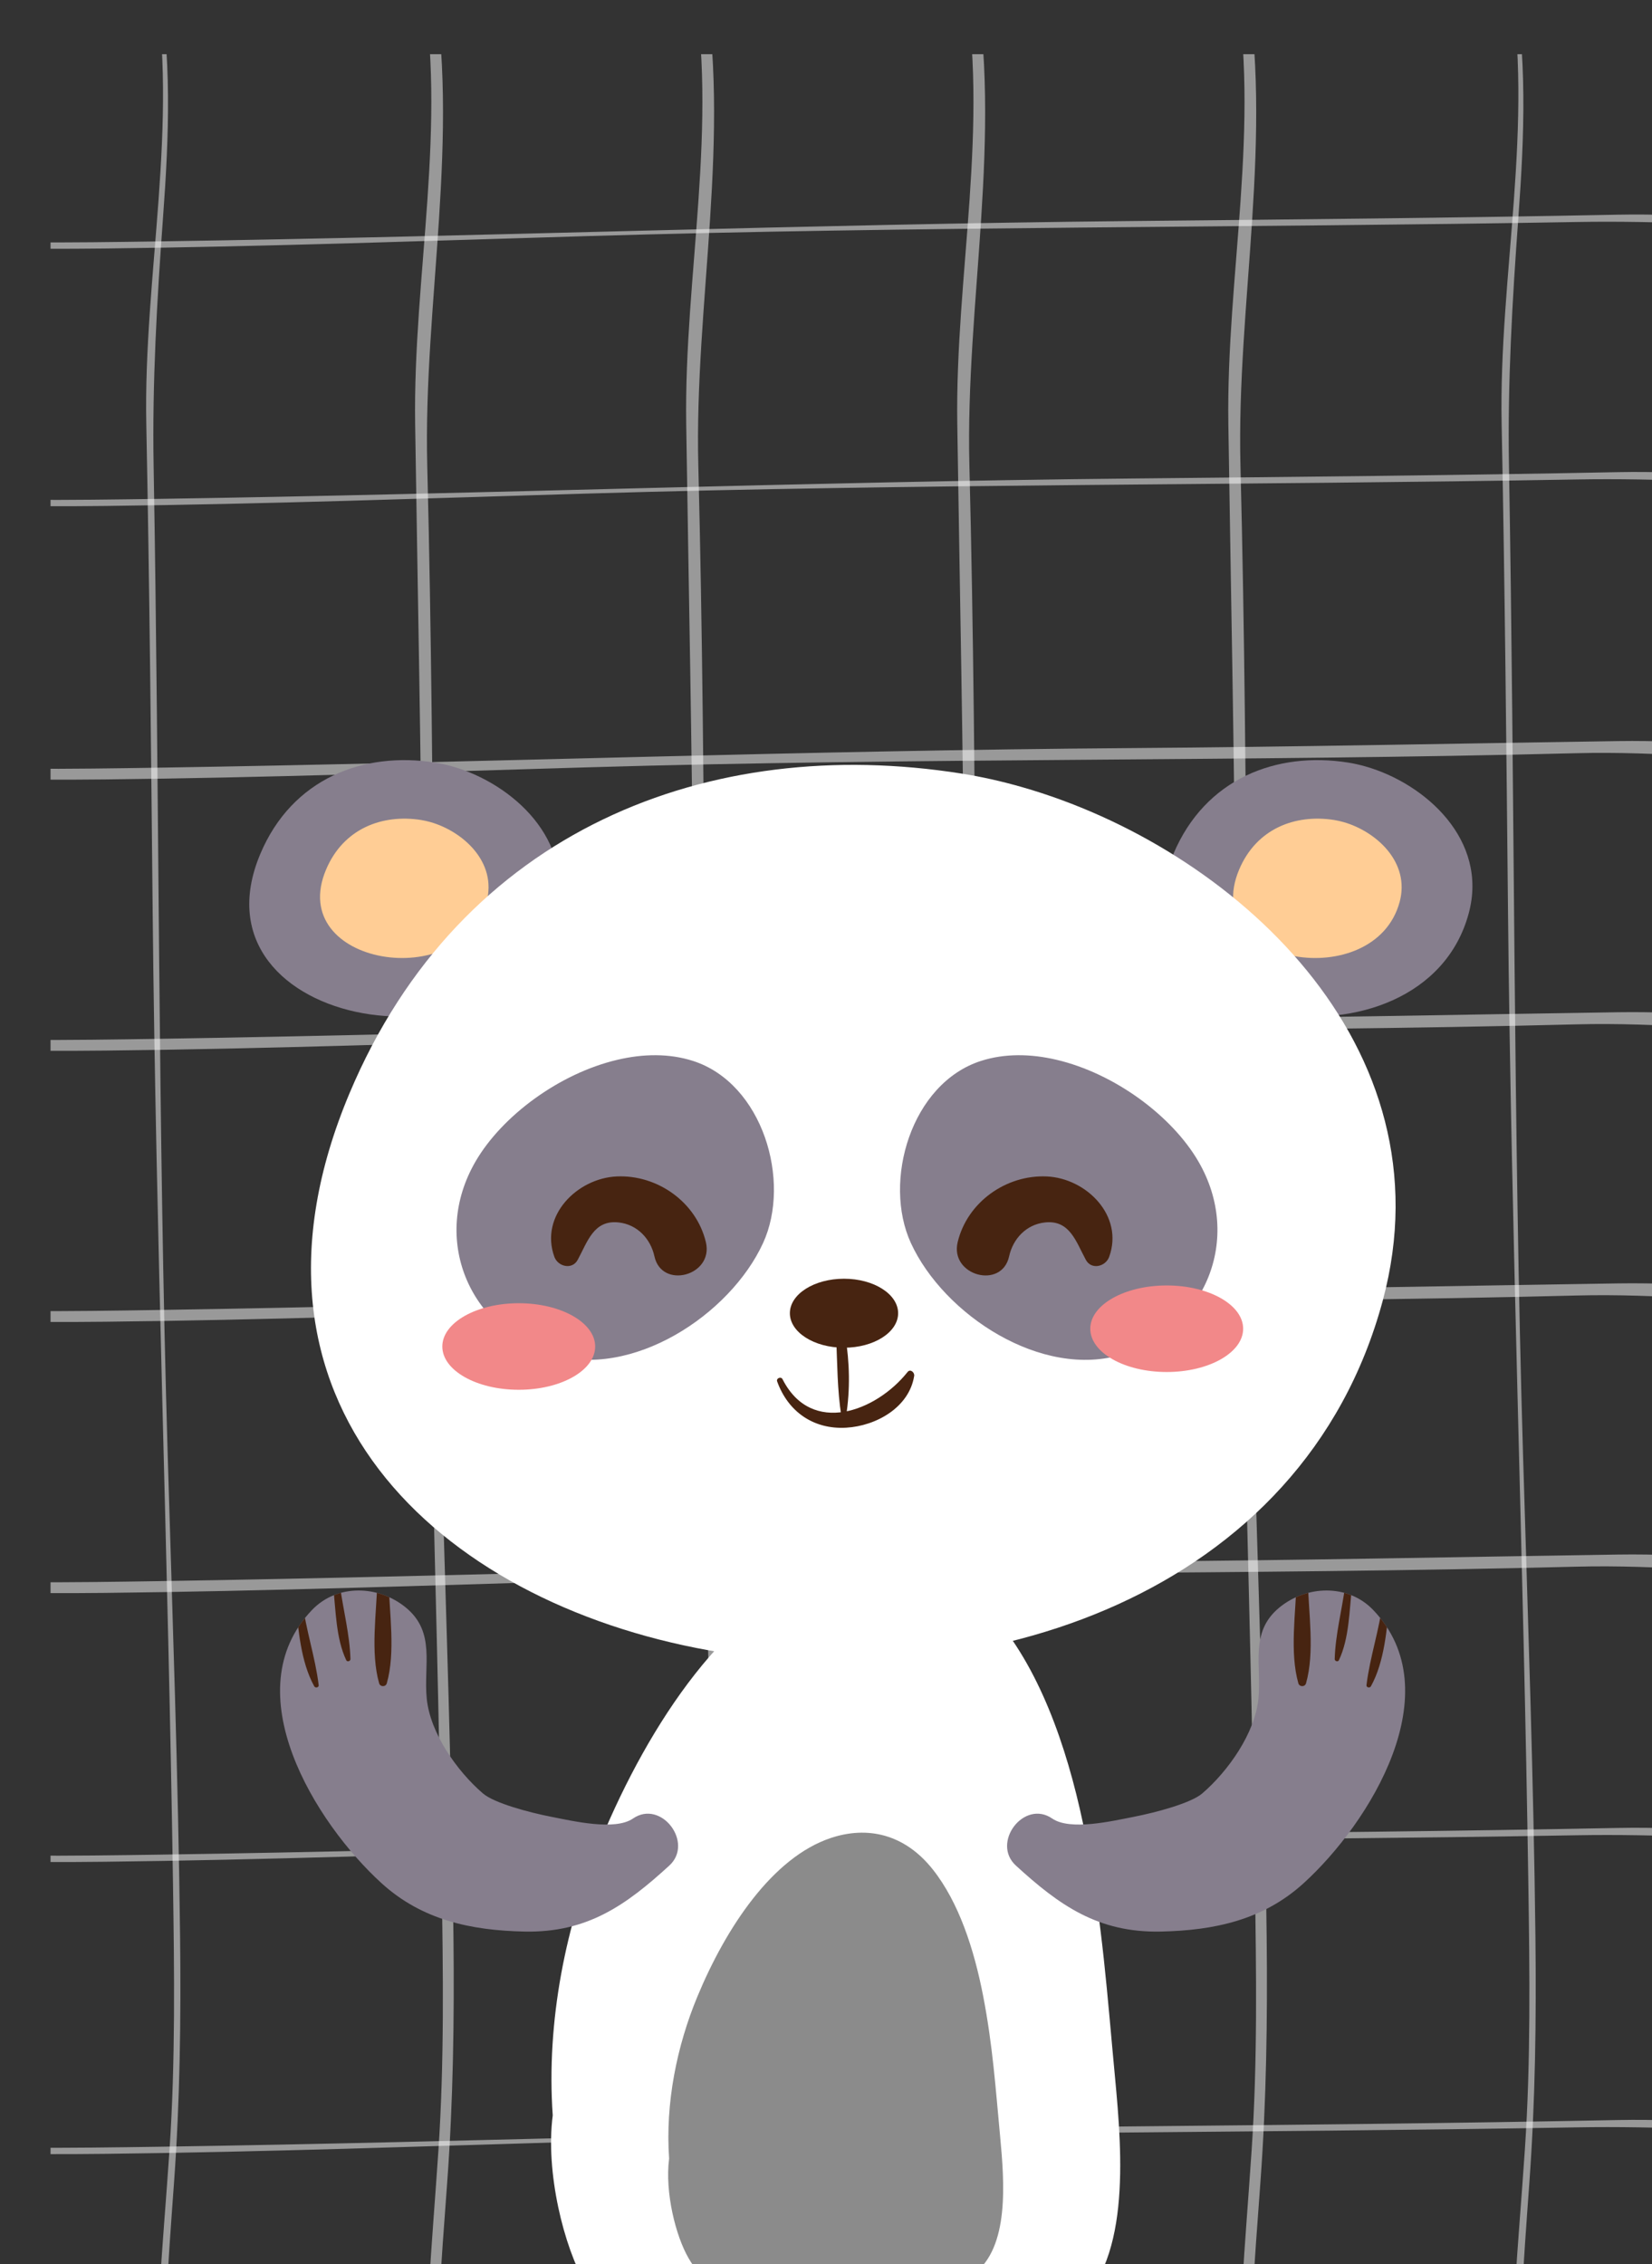 <?xml version="1.0" encoding="utf-8"?>
<!-- Generator: Adobe Illustrator 22.0.1, SVG Export Plug-In . SVG Version: 6.00 Build 0)  -->
<svg version="1.0" xmlns:x="ns_extend;" xmlns:i="ns_ai;" xmlns:graph="ns_graphs;"
	 xmlns="http://www.w3.org/2000/svg" xmlns:xlink="http://www.w3.org/1999/xlink" xmlns:a="http://ns.adobe.com/AdobeSVGViewerExtensions/3.0/"
	 x="0px" y="0px" viewBox="0 0 149.563 204.902" enable-background="new 0 0 149.563 204.902" xml:space="preserve">
<rect x="0" y="0" width="149.563" height="204.902" fill="#333333" stroke="none"/>
<g id="Background">
</g>
<g id="Designed_by_Freepik">
</g>
<g id="Object">
	<g>
		<defs>
			<rect id="SVGID_33_" x="4.563" y="4.902" width="145" height="200"/>
		</defs>
		<clipPath id="SVGID_1_">
			<use xlink:href="#SVGID_33_"  overflow="visible"/>
		</clipPath>
		<g clip-path="url(#SVGID_1_)">
			<g opacity="0.5">
				<g>
					<g>
						<path fill="#FFFFFF" d="M13.909-2.212c2.347,13.429-0.932,27.1-0.664,40.594c0.293,14.71,0.431,29.422,0.577,44.134
							c0.291,29.327,1.406,58.625,1.84,87.946c0.119,8.061,0.226,16.111-0.319,24.159c-0.567,8.372-1.432,16.721-1.155,25.124
							c0.016,0.482,0.769,0.483,0.75,0c-0.292-7.436,0.284-14.847,0.82-22.258c0.534-7.383,0.632-14.726,0.547-22.126
							c-0.168-14.531-0.689-29.053-1.12-43.578c-0.887-29.862-0.752-59.742-1.277-89.611c-0.133-7.556,0.3-14.979,0.853-22.512
							c0.54-7.359,0.835-14.672-0.544-21.958C14.179-2.5,13.874-2.413,13.909-2.212L13.909-2.212z"/>
					</g>
				</g>
				<g>
					<g>
						<path fill="#FFFFFF" d="M38.122-2.122c2.445,13.42-0.739,27.014-0.537,40.503c0.221,14.712,0.531,29.418,0.634,44.133
							c0.206,29.332,1.311,58.624,1.771,87.948c0.127,8.06,0.24,16.111-0.298,24.159c-0.56,8.371-1.391,16.723-1.088,25.124
							c0.023,0.642,1.023,0.645,1,0c-0.269-7.439,0.342-14.845,0.885-22.258c0.541-7.383,0.645-14.726,0.566-22.126
							c-0.155-14.53-0.665-29.053-1.092-43.578c-0.877-29.864-0.521-59.745-1.281-89.611c-0.376-14.775,3.074-29.907,0.404-44.559
							C38.971-3.02,38.007-2.752,38.122-2.122L38.122-2.122z"/>
					</g>
				</g>
				<g>
					<g>
						<path fill="#FFFFFF" d="M62.663-2.122c2.445,13.42-0.739,27.014-0.537,40.503c0.221,14.712,0.531,29.418,0.634,44.133
							c0.206,29.332,1.311,58.624,1.771,87.948c0.127,8.06,0.24,16.111-0.298,24.159c-0.56,8.371-1.391,16.723-1.088,25.124
							c0.023,0.642,1.023,0.645,1,0c-0.269-7.439,0.342-14.845,0.885-22.258c0.541-7.383,0.645-14.726,0.566-22.126
							c-0.155-14.53-0.665-29.053-1.092-43.578c-0.877-29.864-0.521-59.745-1.281-89.611c-0.376-14.775,3.074-29.907,0.404-44.559
							C63.512-3.02,62.548-2.752,62.663-2.122L62.663-2.122z"/>
					</g>
				</g>
				<g>
					<g>
						<path fill="#FFFFFF" d="M87.204-2.122c2.445,13.42-0.739,27.014-0.537,40.503c0.221,14.712,0.531,29.418,0.634,44.133
							c0.206,29.332,1.311,58.624,1.771,87.948c0.127,8.06,0.24,16.111-0.298,24.159c-0.56,8.371-1.391,16.723-1.088,25.124
							c0.023,0.642,1.023,0.645,1,0c-0.269-7.439,0.342-14.845,0.885-22.258c0.541-7.383,0.645-14.726,0.566-22.126
							c-0.155-14.53-0.665-29.053-1.092-43.578c-0.877-29.864-0.521-59.745-1.281-89.611c-0.376-14.775,3.074-29.907,0.404-44.559
							C88.053-3.02,87.089-2.752,87.204-2.122L87.204-2.122z"/>
					</g>
				</g>
				<g>
					<g>
						<path fill="#FFFFFF" d="M111.745-2.122c2.445,13.42-0.739,27.014-0.537,40.503c0.221,14.712,0.531,29.418,0.634,44.133
							c0.206,29.332,1.311,58.624,1.771,87.948c0.127,8.06,0.24,16.111-0.298,24.159c-0.56,8.371-1.391,16.723-1.088,25.124
							c0.023,0.642,1.023,0.645,1,0c-0.269-7.439,0.342-14.845,0.885-22.258c0.541-7.383,0.645-14.726,0.566-22.126
							c-0.155-14.53-0.665-29.053-1.092-43.578c-0.877-29.864-0.521-59.745-1.281-89.611c-0.376-14.775,3.074-29.907,0.404-44.559
							C112.594-3.02,111.63-2.752,111.745-2.122L111.745-2.122z"/>
					</g>
				</g>
				<g>
					<g>
						<path fill="#FFFFFF" d="M136.614-2.212c2.347,13.429-0.932,27.1-0.664,40.594c0.293,14.71,0.431,29.422,0.577,44.134
							c0.291,29.327,1.406,58.625,1.84,87.946c0.119,8.061,0.226,16.111-0.319,24.159c-0.567,8.372-1.432,16.721-1.155,25.124
							c0.016,0.482,0.769,0.483,0.75,0c-0.292-7.436,0.284-14.847,0.82-22.258c0.534-7.383,0.632-14.726,0.547-22.126
							c-0.168-14.531-0.689-29.053-1.12-43.578c-0.887-29.862-0.752-59.742-1.277-89.611c-0.133-7.556,0.3-14.979,0.853-22.512
							c0.54-7.359,0.835-14.672-0.544-21.958C136.884-2.5,136.579-2.413,136.614-2.212L136.614-2.212z"/>
					</g>
				</g>
			</g>
			<g>
				<g opacity="0.5">
					<g>
						<g>
							<path fill="#FFFFFF" d="M187.099,43.395c-13.429,2.347-27.1-0.932-40.594-0.664c-14.71,0.293-29.422,0.431-44.134,0.577
								c-29.327,0.291-58.625,1.406-87.947,1.84c-8.061,0.119-16.111,0.226-24.159-0.319c-8.372-0.567-16.721-1.432-25.124-1.155
								c-0.482,0.016-0.483,0.769,0,0.75c7.436-0.292,14.847,0.284,22.258,0.82c7.383,0.534,14.726,0.632,22.126,0.547
								c14.531-0.168,29.053-0.689,43.578-1.12c29.862-0.887,59.742-0.752,89.611-1.277c7.556-0.133,14.979,0.3,22.512,0.853
								c7.359,0.54,14.672,0.835,21.958-0.544C187.387,43.665,187.3,43.36,187.099,43.395L187.099,43.395z"/>
						</g>
					</g>
					<g>
						<g>
							<path fill="#FFFFFF" d="M187.009,67.608c-13.42,2.445-27.014-0.739-40.503-0.537c-14.712,0.221-29.418,0.531-44.133,0.634
								c-29.332,0.206-58.624,1.311-87.949,1.771c-8.06,0.127-16.111,0.24-24.159-0.298c-8.371-0.56-16.723-1.391-25.124-1.088
								c-0.642,0.023-0.645,1.023,0,1c7.439-0.269,14.845,0.342,22.258,0.885c7.383,0.541,14.726,0.645,22.126,0.566
								c14.53-0.155,29.053-0.665,43.578-1.092c29.865-0.877,59.745-0.521,89.612-1.281c14.775-0.376,29.907,3.074,44.559,0.404
								C187.907,68.457,187.639,67.493,187.009,67.608L187.009,67.608z"/>
						</g>
					</g>
					<g>
						<g>
							<path fill="#FFFFFF" d="M187.009,92.149c-13.42,2.445-27.014-0.739-40.503-0.537c-14.712,0.221-29.418,0.531-44.133,0.634
								c-29.332,0.206-58.624,1.311-87.949,1.771c-8.06,0.127-16.111,0.24-24.159-0.298c-8.371-0.56-16.723-1.391-25.124-1.088
								c-0.642,0.023-0.645,1.023,0,1c7.439-0.269,14.845,0.342,22.258,0.885c7.383,0.541,14.726,0.645,22.126,0.566
								c14.53-0.155,29.053-0.665,43.578-1.092c29.865-0.877,59.745-0.52,89.612-1.281c14.775-0.376,29.907,3.074,44.559,0.404
								C187.907,92.998,187.639,92.034,187.009,92.149L187.009,92.149z"/>
						</g>
					</g>
					<g>
						<g>
							<path fill="#FFFFFF" d="M187.009,116.69c-13.42,2.445-27.014-0.739-40.503-0.537c-14.712,0.221-29.418,0.531-44.133,0.634
								c-29.332,0.206-58.624,1.311-87.949,1.771c-8.06,0.127-16.111,0.24-24.159-0.298c-8.371-0.56-16.723-1.391-25.124-1.088
								c-0.642,0.023-0.645,1.023,0,1c7.439-0.269,14.845,0.342,22.258,0.885c7.383,0.541,14.726,0.645,22.126,0.566
								c14.53-0.155,29.053-0.665,43.578-1.092c29.865-0.877,59.745-0.521,89.612-1.281c14.775-0.376,29.907,3.074,44.559,0.404
								C187.907,117.539,187.639,116.575,187.009,116.69L187.009,116.69z"/>
						</g>
					</g>
					<g>
						<g>
							<path fill="#FFFFFF" d="M187.009,141.231c-13.42,2.445-27.014-0.739-40.503-0.537c-14.712,0.221-29.418,0.531-44.133,0.634
								c-29.332,0.206-58.624,1.311-87.949,1.771c-8.06,0.127-16.111,0.24-24.159-0.298c-8.371-0.56-16.723-1.391-25.124-1.088
								c-0.642,0.023-0.645,1.023,0,1c7.439-0.269,14.845,0.342,22.258,0.885c7.383,0.541,14.726,0.645,22.126,0.566
								c14.53-0.155,29.053-0.665,43.578-1.092c29.865-0.877,59.745-0.52,89.612-1.281c14.775-0.376,29.907,3.074,44.559,0.404
								C187.907,142.08,187.639,141.116,187.009,141.231L187.009,141.231z"/>
						</g>
					</g>
					<g>
						<g>
							<path fill="#FFFFFF" d="M187.099,166.1c-13.429,2.347-27.1-0.932-40.594-0.664c-14.71,0.293-29.422,0.431-44.134,0.577
								c-29.327,0.291-58.625,1.406-87.947,1.84c-8.061,0.119-16.111,0.226-24.159-0.319c-8.372-0.567-16.721-1.432-25.124-1.155
								c-0.482,0.016-0.483,0.769,0,0.75c7.436-0.292,14.847,0.284,22.258,0.82c7.383,0.534,14.726,0.632,22.126,0.547
								c14.531-0.168,29.053-0.689,43.578-1.12c29.862-0.887,59.742-0.752,89.611-1.277c7.556-0.133,14.979,0.3,22.512,0.853
								c7.359,0.54,14.672,0.835,21.958-0.544C187.387,166.37,187.3,166.065,187.099,166.1L187.099,166.1z"/>
						</g>
					</g>
				</g>
				<g opacity="0.5">
					<g>
						<g>
							<path fill="#FFFFFF" d="M187.099,192.536c-13.429,2.347-27.1-0.932-40.594-0.664c-14.71,0.293-29.422,0.431-44.134,0.577
								c-29.327,0.291-58.625,1.406-87.947,1.84c-8.061,0.119-16.111,0.226-24.159-0.319c-8.372-0.567-16.721-1.432-25.124-1.155
								c-0.482,0.016-0.483,0.769,0,0.75c7.436-0.292,14.847,0.284,22.258,0.82c7.383,0.534,14.726,0.632,22.126,0.547
								c14.531-0.168,29.053-0.689,43.578-1.12c29.862-0.887,59.742-0.752,89.611-1.277c7.556-0.133,14.979,0.3,22.512,0.853
								c7.359,0.54,14.672,0.835,21.958-0.544C187.387,192.807,187.3,192.501,187.099,192.536L187.099,192.536z"/>
						</g>
					</g>
				</g>
				<g opacity="0.5">
					<g>
						<g>
							<path fill="#FFFFFF" d="M187.099,20.093c-13.429,2.347-27.1-0.932-40.594-0.664c-14.71,0.293-29.422,0.431-44.134,0.577
								c-29.327,0.291-58.625,1.406-87.947,1.84c-8.061,0.119-16.111,0.226-24.159-0.319c-8.372-0.567-16.721-1.432-25.124-1.155
								c-0.482,0.016-0.483,0.769,0,0.75c7.436-0.292,14.847,0.284,22.258,0.82c7.383,0.534,14.726,0.632,22.126,0.547
								c14.531-0.168,29.053-0.689,43.578-1.12c29.862-0.887,59.742-0.752,89.611-1.277c7.556-0.133,14.979,0.3,22.512,0.853
								c7.359,0.54,14.672,0.835,21.958-0.544C187.387,20.364,187.3,20.058,187.099,20.093L187.099,20.093z"/>
						</g>
					</g>
				</g>
			</g>
		</g>
		<g clip-path="url(#SVGID_1_)">
			<g>
				<g>
					<path fill="#867E8D" d="M40.973,69.371c-0.532-0.152-1.061-0.271-1.581-0.354c-6.483-1.022-12.947,1.433-15.827,8.271
						c-6.729,15.989,22.622,20.663,26.741,5.368C52.085,76.048,46.408,70.925,40.973,69.371z"/>
					<path fill="#FFCD95" d="M38.978,74.404c-0.289-0.082-0.577-0.146-0.859-0.192c-3.523-0.554-7.037,0.78-8.602,4.496
						c-3.656,8.689,12.295,11.23,14.533,2.919C45.017,78.034,41.931,75.251,38.978,74.404z"/>
				</g>
				<g>
					<path fill="#867E8D" d="M123.64,69.371c-0.532-0.152-1.062-0.271-1.582-0.354c-6.481-1.022-12.946,1.433-15.826,8.271
						c-6.729,15.989,22.621,20.663,26.74,5.368C134.753,76.048,129.074,70.925,123.64,69.371z"/>
					<path fill="#FFCD95" d="M121.644,74.404c-0.289-0.082-0.577-0.146-0.858-0.192c-3.525-0.554-7.039,0.78-8.604,4.496
						c-3.656,8.689,12.294,11.23,14.535,2.919C127.684,78.034,124.598,75.251,121.644,74.404z"/>
				</g>
			</g>
			<path fill="#FFFFFF" d="M92.536,71.238c-1.859-0.533-3.711-0.946-5.529-1.234c-22.677-3.576-45.291,5.01-55.362,28.936
				c-23.538,55.928,79.128,72.276,93.54,18.776C131.411,94.597,111.548,76.681,92.536,71.238z"/>
			<path fill="#867E8D" d="M55.905,95.913c-5.271,1.235-10.457,5.083-12.852,9.205c-4.056,6.979-0.629,15.125,6.871,17.456
				c7.298,2.268,16.178-3.575,19.161-10.076c2.571-5.606-0.027-14.45-6.347-16.481C60.6,95.331,58.244,95.364,55.905,95.913z"/>
			<path fill="#867E8D" d="M88.812,96.017c-6.319,2.03-8.919,10.875-6.346,16.481c2.982,6.501,11.86,12.344,19.159,10.076
				c7.5-2.331,10.928-10.477,6.872-17.456c-2.396-4.122-7.583-7.97-12.853-9.205C93.306,95.364,90.949,95.331,88.812,96.017z"/>
			<path fill="#FFFFFF" d="M100.94,187.932c-0.68-7.186-1.125-13.911-2.621-21.581c-1.385-7.109-3.713-14.289-7.719-19.344
				c-4.357-5.498-10.09-6.717-15.71-4.838c-8.977,3.002-16.112,13.791-20.513,24.404c-3.157,7.613-4.932,16.367-4.335,24.878
				c-0.671,5.165,1.004,11.888,2.985,15.302c3.484,6.001,9.14,7.932,14.419,8.818c2.356,0.396,4.749,0.37,7.117,0.201
				c1.065-0.076,2.127-0.219,3.185-0.383c0.758-0.117,1.514-0.263,2.266-0.408c-1.744,0.336,1.98-0.365,1.563-0.287
				c5.145-0.972,10.688-2.003,15.305-5.471C102.403,205.081,101.622,195.151,100.94,187.932z"/>
			<path fill="#8B8B8B" d="M90.54,193.289c-0.4-4.23-0.662-8.189-1.543-12.704c-0.816-4.185-2.186-8.411-4.543-11.387
				c-2.564-3.236-5.939-3.954-9.248-2.849c-5.285,1.768-9.485,8.119-12.076,14.367c-1.858,4.481-2.903,9.634-2.552,14.645
				c-0.395,3.039,0.591,6.998,1.758,9.008c2.051,3.531,5.379,4.67,8.488,5.19c1.387,0.233,2.796,0.218,4.189,0.118
				c0.627-0.045,1.252-0.129,1.875-0.225c0.446-0.068,0.891-0.155,1.334-0.24c-1.027,0.197,1.166-0.217,0.92-0.168
				c3.027-0.574,6.291-1.182,9.01-3.221C91.401,203.384,90.94,197.539,90.54,193.289z"/>
			<path fill="#472411" d="M81.311,118.852c0,1.724-2.193,3.122-4.9,3.122c-2.706,0-4.9-1.398-4.9-3.122
				c0-1.724,2.194-3.122,4.9-3.122C79.118,115.73,81.311,117.128,81.311,118.852z"/>
			<g>
				<g>
					<path fill="#472411" d="M75.705,121.016c0.1,2.382,0.094,4.782,0.466,7.142c0.033,0.212,0.395,0.212,0.429,0
						c0.381-2.421,0.323-4.84-0.072-7.253C76.451,120.438,75.685,120.549,75.705,121.016L75.705,121.016z"/>
				</g>
			</g>
			<g>
				<g>
					<path fill="#472411" d="M70.358,125.022c0.987,2.749,3.301,4.363,6.257,4.19c2.711-0.159,5.7-1.836,6.15-4.69
						c0.048-0.307-0.349-0.665-0.6-0.349c-2.824,3.553-8.693,5.825-11.322,0.645C70.708,124.553,70.256,124.737,70.358,125.022
						L70.358,125.022z"/>
				</g>
			</g>
			<path fill="#F28889" d="M53.884,121.865c0,2.163-3.098,3.916-6.919,3.916c-3.822,0-6.92-1.753-6.92-3.916
				c0-2.164,3.098-3.918,6.92-3.918C50.786,117.947,53.884,119.701,53.884,121.865z"/>
			<path fill="#F28889" d="M112.548,120.256c0,2.163-3.098,3.917-6.92,3.917c-3.82,0-6.92-1.754-6.92-3.917
				c0-2.163,3.1-3.917,6.92-3.917C109.45,116.339,112.548,118.093,112.548,120.256z"/>
			<g>
				<defs>
					<path id="SVGID_35_" d="M57.308,164.583c-1.639,1.129-5.457,0.222-7.38-0.152c-2.008-0.391-5.179-1.234-6.21-2.121
						c-2.332-2.006-4.769-5.438-5.083-8.575c-0.3-3.001,0.829-6.001-1.88-8.235c-2.463-2.033-6.219-2.176-8.503,0.205
						c-7.074,7.375,0.285,19.271,6.292,24.734c3.663,3.33,8.086,4.273,12.935,4.376c5.688,0.12,9.199-2.39,13.116-5.973
						C62.85,166.779,59.859,162.828,57.308,164.583z"/>
				</defs>
				<clipPath id="SVGID_2_">
					<use xlink:href="#SVGID_35_"  overflow="visible"/>
				</clipPath>
				<g clip-path="url(#SVGID_2_)">
					<path fill="#867E8D" d="M57.308,164.583c-1.639,1.129-5.457,0.222-7.38-0.152c-2.008-0.391-5.179-1.234-6.21-2.121
						c-2.332-2.006-4.769-5.438-5.083-8.575c-0.3-3.001,0.829-6.001-1.88-8.235c-2.463-2.033-6.219-2.176-8.503,0.205
						c-7.074,7.375,0.285,19.271,6.292,24.734c3.663,3.33,8.086,4.273,12.935,4.376c5.688,0.12,9.199-2.39,13.116-5.973
						C62.85,166.779,59.859,162.828,57.308,164.583z"/>
				</g>
				<g clip-path="url(#SVGID_2_)">
					<g>
						<path fill="#472411" d="M26.752,144.904c0.25,2.508,0.463,5.482,1.701,7.717c0.097,0.175,0.426,0.109,0.399-0.108
							c-0.309-2.558-1.18-5.024-1.477-7.608C27.331,144.511,26.712,144.502,26.752,144.904L26.752,144.904z"/>
					</g>
				</g>
				<g clip-path="url(#SVGID_2_)">
					<g>
						<path fill="#472411" d="M30.163,143.591c0.242,2.152,0.245,4.681,1.184,6.664c0.088,0.186,0.387,0.091,0.381-0.103
							c-0.059-2.193-0.658-4.466-0.953-6.643C30.728,143.164,30.123,143.242,30.163,143.591L30.163,143.591z"/>
					</g>
				</g>
				<g clip-path="url(#SVGID_2_)">
					<g>
						<path fill="#472411" d="M34.165,143.068c-0.072,2.903-0.64,6.466,0.159,9.277c0.097,0.343,0.598,0.343,0.695,0
							c0.8-2.814,0.231-6.378,0.159-9.277C35.162,142.416,34.181,142.415,34.165,143.068L34.165,143.068z"/>
					</g>
				</g>
			</g>
			<g>
				<defs>
					<path id="SVGID_37_" d="M95.259,164.583c1.639,1.129,5.455,0.222,7.379-0.152c2.008-0.391,5.18-1.234,6.211-2.121
						c2.332-2.006,4.77-5.438,5.082-8.575c0.301-3.001-0.828-6.001,1.881-8.235c2.463-2.033,6.219-2.176,8.504,0.205
						c7.072,7.375-0.285,19.271-6.293,24.734c-3.662,3.33-8.086,4.273-12.934,4.376c-5.688,0.12-9.199-2.39-13.117-5.973
						C89.718,166.779,92.706,162.828,95.259,164.583z"/>
				</defs>
				<clipPath id="SVGID_3_">
					<use xlink:href="#SVGID_37_"  overflow="visible"/>
				</clipPath>
				<g clip-path="url(#SVGID_3_)">
					<path fill="#867E8D" d="M95.259,164.583c1.639,1.129,5.455,0.222,7.379-0.152c2.008-0.391,5.18-1.234,6.211-2.121
						c2.332-2.006,4.77-5.438,5.082-8.575c0.301-3.001-0.828-6.001,1.881-8.235c2.463-2.033,6.219-2.176,8.504,0.205
						c7.072,7.375-0.285,19.271-6.293,24.734c-3.662,3.33-8.086,4.273-12.934,4.376c-5.688,0.12-9.199-2.39-13.117-5.973
						C89.718,166.779,92.706,162.828,95.259,164.583z"/>
				</g>
				<g clip-path="url(#SVGID_3_)">
					<g>
						<path fill="#472411" d="M125.191,144.904c-0.297,2.584-1.168,5.052-1.477,7.608c-0.026,0.217,0.303,0.283,0.399,0.108
							c1.238-2.235,1.45-5.209,1.701-7.717C125.855,144.503,125.236,144.511,125.191,144.904L125.191,144.904z"/>
					</g>
				</g>
				<g clip-path="url(#SVGID_3_)">
					<g>
						<path fill="#472411" d="M121.79,143.508c-0.295,2.178-0.894,4.45-0.953,6.643c-0.005,0.195,0.293,0.29,0.381,0.103
							c0.939-1.983,0.942-4.512,1.184-6.664C122.441,143.245,121.837,143.16,121.79,143.508L121.79,143.508z"/>
					</g>
				</g>
				<g clip-path="url(#SVGID_3_)">
					<g>
						<path fill="#472411" d="M117.387,143.068c-0.072,2.903-0.64,6.466,0.159,9.277c0.097,0.343,0.598,0.343,0.695,0
							c0.8-2.814,0.231-6.378,0.159-9.277C118.384,142.416,117.403,142.415,117.387,143.068L117.387,143.068z"/>
					</g>
				</g>
			</g>
			<g>
				<g>
					<path fill="#472411" d="M52.3,114.025c0.894-1.646,1.448-3.639,3.71-3.389c1.686,0.187,2.887,1.47,3.238,3.068
						c0.666,3.027,5.383,1.749,4.658-1.284c-0.862-3.61-4.373-6.111-8.063-5.948c-3.58,0.159-7,3.551-5.654,7.277
						C50.509,114.631,51.794,114.956,52.3,114.025L52.3,114.025z"/>
				</g>
			</g>
			<g>
				<g>
					<path fill="#472411" d="M100.419,113.75c1.347-3.724-2.073-7.118-5.653-7.277c-3.69-0.164-7.201,2.338-8.064,5.948
						c-0.724,3.028,3.991,4.316,4.658,1.284c0.352-1.598,1.552-2.882,3.239-3.068c2.258-0.25,2.818,1.747,3.71,3.389
						C98.816,114.959,100.099,114.633,100.419,113.75L100.419,113.75z"/>
				</g>
			</g>
		</g>
	</g>
</g>
</svg>

